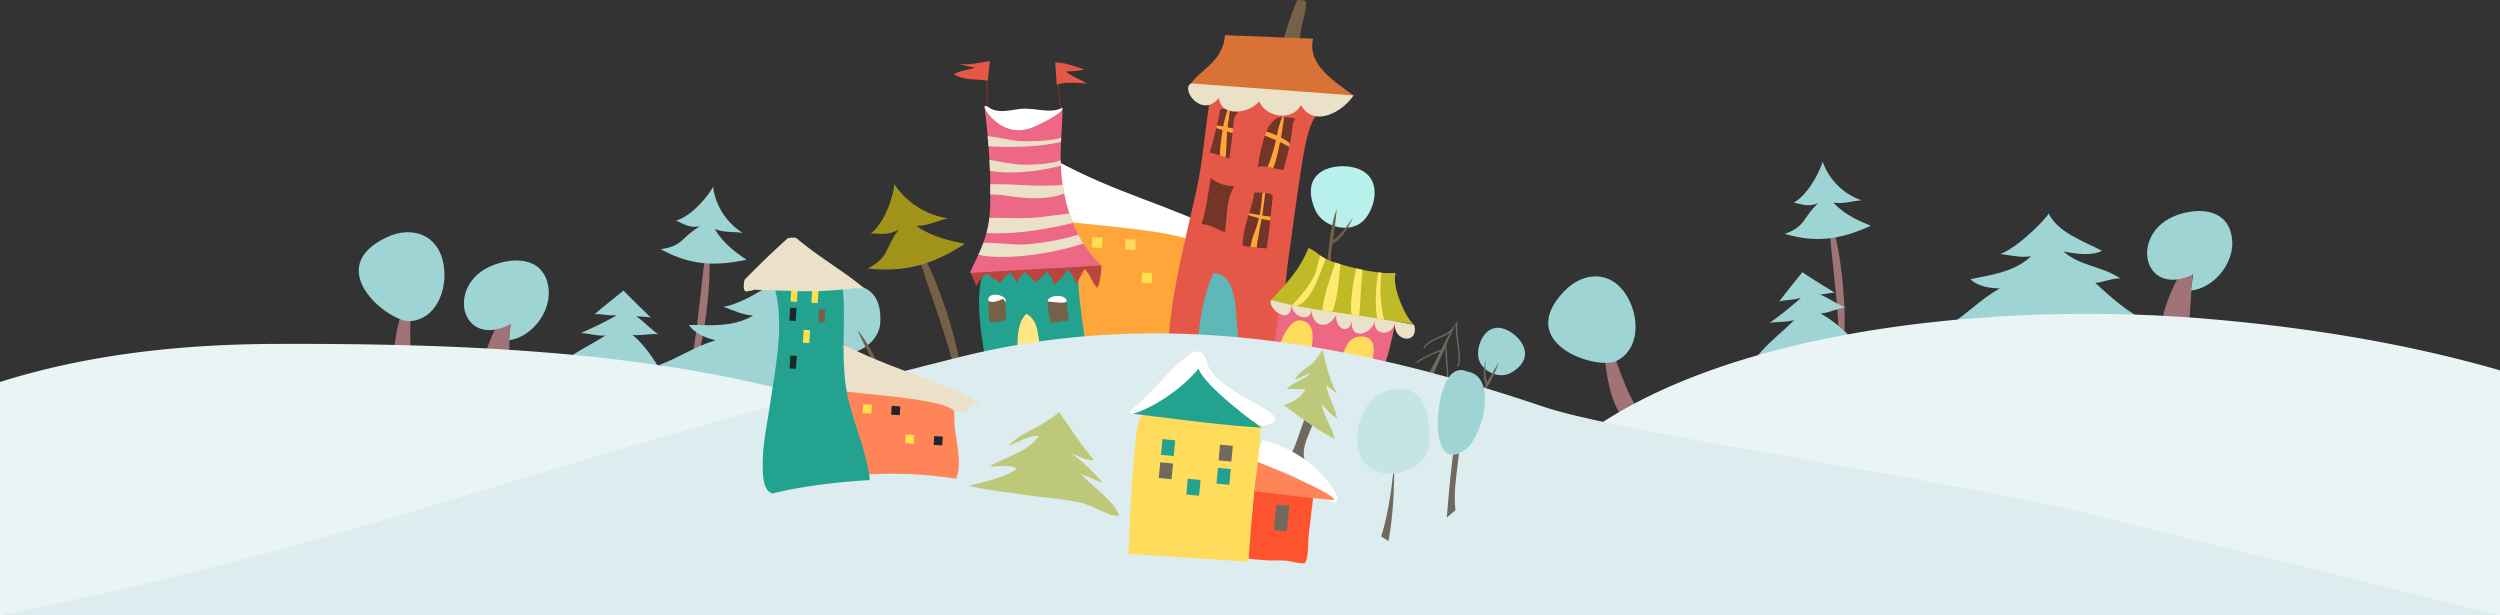 <?xml version="1.0" encoding="UTF-8" standalone="no"?>
<svg
   viewBox="0 0 2000 492.11"
   version="1.1"
   id="svg222"
   sodipodi:docname="community.svg"
   inkscape:version="1.2.2 (732a01da63, 2022-12-09)"
   xmlns:inkscape="http://www.inkscape.org/namespaces/inkscape"
   xmlns:sodipodi="http://sodipodi.sourceforge.net/DTD/sodipodi-0.dtd"
   xmlns="http://www.w3.org/2000/svg"
   xmlns:svg="http://www.w3.org/2000/svg">
  <rect x="0" y="0" width="2000" height="492.11" fill="#333333" stroke="none"/>
  <sodipodi:namedview
     id="namedview224"
     pagecolor="#ffffff"
     bordercolor="#000000"
     borderopacity="0.25"
     inkscape:showpageshadow="2"
     inkscape:pageopacity="0.0"
     inkscape:pagecheckerboard="0"
     inkscape:deskcolor="#d1d1d1"
     showgrid="false"
     inkscape:zoom="38.72"
     inkscape:cx="1005.0232"
     inkscape:cy="492.71694"
     inkscape:window-width="1920"
     inkscape:window-height="1009"
     inkscape:window-x="1912"
     inkscape:window-y="-8"
     inkscape:window-maximized="1"
     inkscape:current-layer="svg222" />
  <defs
     id="defs4">
    <style
       id="style2">.cls-1{fill:#a07477;}.cls-2{fill:#9fd4d4;}.cls-3{fill:#ebf4f5;}.cls-4{fill:#b8f1ec;}.cls-5{fill:#766047;}.cls-6{fill:#a1931a;}.cls-7{fill:#ffa63b;}.cls-8{fill:#fff;}.cls-9{fill:#ffe04c;}.cls-10{fill:#ffdc5c;}.cls-11{fill:#e55747;}.cls-12{fill:#733527;}.cls-13{fill:#5fb7b7;}.cls-14{fill:#d97236;}.cls-15{fill:#ebe1c9;}.cls-16{fill:#ec6884;}.cls-17{fill:#bfba26;}.cls-18{fill:#ffea70;}.cls-19{fill:#706a5e;}.cls-20{fill:#23a38f;}.cls-21{fill:#ffe680;}.cls-22{fill:#ba443e;}.cls-23{fill:#ddecee;}.cls-24{fill:#bdc87b;}.cls-25{fill:#ff5330;}.cls-26{fill:#ff8559;}.cls-27{fill:#1c2829;}.cls-28{fill:#c5e5e5;}</style>
  </defs>
  <title
     id="title6">community</title>
  <g
     id="Layer_2"
     data-name="Layer 2"
     transform="matrix(1,0,0,1.003,0,-3.7216619e-5)">
    <g
       id="Layer_1-2"
       data-name="Layer 1">
      <path
         class="cls-1"
         d="m 567,200.56 c -5.06,-9.45 -6.85,73.61 -19.54,110 16,-15.43 24.68,-107.55 18,-113.32 z"
         id="path8" />
      <path
         class="cls-2"
         d="m 540.84,176 c 7.09,2.81 9.19,5.63 18.93,4.64 -15,8.85 -13.34,15.66 -31.2,18.1 23.39,12.82 43.09,13.82 68.66,8.41 -9.71,-6.41 -19.4,-14.08 -25.35,-24.49 8,3.11 14.11,1.89 22.3,3.11 a 51.07,51.07 0 0 1 -23.72,-37 c -0.27,1.92 -14.37,22.64 -29.62,27.23 z"
         id="path10" />
      <path
         class="cls-2"
         d="m 578.82,244.71 c 8,2.85 15.25,6.48 23.6,7 -16.48,9.88 -36.34,7.37 -51.29,7.48 4.42,6.89 14.75,10.86 21.43,12.12 C 554.92,276.8 544.9,284.48 527.65,291 578,316.13 628.39,319 682.11,321.55 669.18,314 656.48,295.3 648,283.44 c 6,1.14 14,-0.86 20.35,0.91 -11.59,-12.54 -29.37,-16.48 -39.75,-30.75 9.82,4.08 20.81,8.41 30.2,6.06 -13.29,-11.28 -31,-21.32 -35.57,-38.73 3.72,-0.11 -27.19,21.21 -44.39,23.78 z"
         id="path12" />
      <path
         class="cls-2"
         d="m 475.88,250.54 c 5.76,-0.16 11.5,1.49 17.56,0.87 a 262.32,262.32 0 0 1 -28.92,14.23 c 6.07,0.16 13,2.42 19.78,2 -14.45,9.24 -30.45,15.91 -42.51,28.61 31.61,-0.81 58.16,2.83 89.7,5.46 -5.5,-11.52 -15.15,-26.09 -25.55,-34.65 6.34,0.92 14.65,-1.19 20.86,-0.44 -6,-3.7 -12.7,-11.15 -18,-14.47 2.81,0.47 8.07,0.37 11.88,1.1 -8.94,-8.52 -23.83,-23.11 -21.69,-21.62 0,0 -17.84,14.18 -23.14,18.89 z"
         id="path14" />
      <path
         class="cls-1"
         d="m 317.11,299.32 c -6.44,-17.77 4,-57.24 14.32,-76.12 -4.16,14.26 -4.56,74.16 0.12,71.79 z"
         id="path16" />
      <path
         class="cls-2"
         d="m 328.12,256.13 c 20.1,-1.26 30.58,-24.44 26.66,-45.85 -4.27,-23.23 -25.32,-30.44 -45.28,-21.1 -52.65,24.65 1.28,68 18.62,66.95 z"
         id="path18" />
      <path
         class="cls-1"
         d="m 384.64,300.22 c 1.42,-20.81 14.27,-44.35 24.28,-62.27 -1.39,21.7 -1.75,65.46 -2.76,62 z"
         id="path20" />
      <path
         class="cls-2"
         d="m 407.4,271.33 c 19,-2.41 37.3,-26.12 30,-47.77 -6.33,-18.83 -28,-18.05 -43.45,-11.87 -38.1,15.25 -25.2,67.51 14.47,46.86 z"
         id="path22" />
      <path
         class="cls-1"
         d="m 1465.78,180.1 c -7,-8.14 9.11,73.37 4.51,111.59 12.33,-18.52 1,-110.35 -6.71,-114.56 z"
         id="path24" />
      <path
         class="cls-2"
         d="m 1435,161.69 c 7.53,1.23 10.18,3.53 19.49,0.48 -12.71,11.85 -9.67,18.16 -26.59,24.38 25.6,7.49 45.05,4.24 68.86,-6.53 -10.85,-4.17 -22,-9.58 -30,-18.48 8.44,1.33 14.19,-1.18 22.45,-1.74 A 51.08,51.08 0 0 1 1458,128.75 c 0.15,1.93 -9.18,25.19 -23.09,32.94 z"
         id="path26" />
      <path
         class="cls-2"
         d="m 1600.3,202.6 c 8.44,1.07 16.28,3.06 24.56,1.82 -14,13.18 -33.91,15 -48.49,18.31 5.79,5.78 16.73,7.44 23.54,7.24 -16.06,9.15 -24.2,18.79 -39.65,28.86 54.54,13.71 104.38,5.66 157.41,-3.34 -14.24,-4.55 -30.67,-20.14 -41.51,-29.9 6.08,-0.16 13.48,-3.84 20.07,-3.48 -14,-9.75 -32.22,-9.79 -45.42,-21.5 10.47,1.88 22.13,3.75 30.79,-0.56 -15.4,-8.17 -34.86,-14.17 -43,-30.2 3.61,-0.9 -22,26.55 -38.25,32.75 z"
         id="path28" />
      <path
         class="cls-2"
         d="m 1423.45,240.41 c 5.59,-1.39 11.55,-1 17.33,-2.92 a 260.64,260.64 0 0 1 -25.19,20.1 c 6,-1.14 13.18,-0.41 19.76,-2.27 -12.14,12.13 -26.34,22.07 -35.38,37.07 30.7,-7.57 57.41,-9.72 88.77,-13.92 -7.84,-10.07 -20.39,-22.23 -32.38,-28.36 6.38,-0.45 14.05,-4.3 20.28,-4.91 -6.7,-2.31 -14.8,-8.16 -20.66,-10.27 2.84,-0.14 8,-1.37 11.83,-1.47 -10.55,-6.4 -28.23,-17.46 -25.82,-16.46 0,0 -14.37,17.67 -18.54,23.41 z"
         id="path30" />
      <path
         class="cls-1"
         d="m 1297.89,332.35 c -12.36,-14.3 -16.7,-54.9 -13.8,-76.22 1.21,14.81 22.21,70.9 25.74,67 z"
         id="path32" />
      <path
         class="cls-2"
         d="m 1292.75,288.07 c 18.33,-8.35 19.85,-33.74 8.54,-52.33 -12.28,-20.19 -34.51,-19.41 -49.83,-3.55 -40.38,41.82 25.48,63.09 41.29,55.88 z"
         id="path34" />
      <path
         class="cls-1"
         d="m 1729.19,259.76 c 2.12,-20.75 15.75,-43.84 26.36,-61.41 -2.12,21.63 -4,65.36 -4.84,61.91 z"
         id="path36" />
      <path
         class="cls-2"
         d="m 1752.91,231.66 c 19.07,-1.77 38.16,-24.85 31.61,-46.74 -5.69,-19 -27.39,-19 -43,-13.32 -38.59,14 -27.46,66.62 12.89,47.32 z"
         id="path38" />
      <path
         class="cls-3"
         d="M 2000,295.39 V 490.8 h -550.23 a 245.9,245.9 0 0 0 -43,-12.42 c -40.47,-7.4 -186,-41.8 -184.5,-81.65 l -2.5,-5.28 c 16.76,-21 38,-39.2 62.67,-54.94 q 6.26,-4 12.79,-7.77 6.09,-3.54 12.42,-6.88 c 29.72,-15.72 63.17,-28.47 98.84,-38.6 20.84,-5.93 42.45,-11 64.5,-15.17 1.49,-0.3 3,-0.58 4.48,-0.85 0.92,-0.18 1.83,-0.35 2.75,-0.5 28.74,-5.25 58.18,-9.12 87.64,-11.78 a 1173.11,1173.11 0 0 1 142,-4 q 11.41,0.34 22.57,0.94 10.74,0.56 21.2,1.3 c 5,0.35 10,0.75 14.89,1.16 80.68,6.91 159.14,19.64 233.48,41.03 z"
         id="path40" />
      <path
         class="cls-3"
         d="m 902.44,492.11 -22.79,-1.31 -38.17,-2.2 c -3.34,0.68 -6.52,1.42 -9.56,2.2 H 0 V 304.67 c 66.53,-20.92 140,-30.06 219.19,-30.35 31.9,-0.12 64.19,0.05 96.57,0.81 q 6.27,0.15 12.55,0.32 30.66,0.85 61.34,2.5 8.87,0.49 17.74,1.07 25.53,1.65 50.9,4 34,3.22 67.44,8.07 c 1,0.14 2,0.29 3,0.45 q 11.52,1.69 22.93,3.64 c 1.21,0.19 2.4,0.4 3.61,0.61 q 31.89,5.51 62.89,12.9 14.4,3.45 28.58,7.38 7.72,2.13 15.35,4.42 v 0 q 2.85,0.84 5.67,1.72 6.54,2 13,4.1 13,4.23 25.64,8.92 c 13.33,4.93 27.06,10.27 40.71,16 q 3.39,1.43 6.76,2.9 6.3,2.75 12.57,5.62 c 13,6 25.61,12.33 37.54,19.15 a 309.1,309.1 0 0 1 27,17.2 185.88,185.88 0 0 1 29.44,25.72 c 19.81,21.9 25.2,46.34 41,68.9 0.39,0.52 0.7,0.95 1.02,1.39 z"
         id="path42" />
      <path
         class="cls-4"
         d="m 1084.84,134.07 c 22.22,6.78 15.43,32.73 5.86,42 -11.18,10.81 -33,5 -38.77,-9.12 -13.18,-31.92 16.89,-37.74 32.91,-32.86 z"
         id="path44" />
      <path
         class="cls-5"
         d="m 1066,194.18 c -0.26,1.68 -0.53,3.37 -0.8,5.06 -1.44,8.92 0.08,29.92 -0.33,36.28 l -5.61,0.65 h -0.12 c 1.06,-8 1.64,-21.49 2.74,-29.25 1.82,-13 2.73,-28.17 7.5,-40.28 -0.7,8.43 -1.74,16.67 -3,25 4.45,-2.4 12.55,-12.56 15.72,-18.11 -1.64,5.61 -9.3,18.2 -16.11,20.72 z"
         id="path46" />
      <path
         class="cls-2"
         d="m 657.73,234.64 c -20.81,14.32 -4.23,38.73 9.19,45.06 15.67,7.39 36.36,-5.83 37.31,-22.22 2.17,-37.15 -31.49,-33.17 -46.5,-22.84 z"
         id="path48" />
      <path
         class="cls-5"
         d="m 712.58,323.52 c -3.05,-9.27 -7.11,-22.25 -10.5,-28.43 -0.91,-1.65 -1.8,-3.3 -2.69,-4.94 -8,-0.33 -20.69,-10.72 -24.45,-15.94 5.35,4.64 17.55,12.39 23.09,13.4 -4.33,-8.12 -8.44,-16.24 -12.25,-24.67 9.42,10.86 15.92,26.15 22.57,38.89 2.56,4.9 5.77,12.31 8.8,19.06 -1.54,0.86 -3.06,1.73 -4.57,2.63 z"
         id="path50" />
      <path
         class="cls-5"
         d="m 767.6,288 q -2.33,0.45 -4.62,1 c -0.27,0.05 -0.53,0.12 -0.8,0.18 -11.19,-42 -33,-93.24 -26.1,-89.12 8.75,11.16 25.53,55.6 31.52,88 z"
         id="path52" />
      <path
         class="cls-5"
         d="m 735.93,199.81 -2.75,-2.36 a 6.85,6.85 0 0 1 2.75,2.36 z"
         id="path54" />
      <path
         class="cls-6"
         d="m 696.57,186.22 c 9,-0.08 12.56,1.89 22.54,-3.1 -11.82,15 -6.82,21.25 -24.83,31.06 31.25,3.27 52.87,-3.82 77.72,-19.78 -13.48,-2.46 -27.55,-6.2 -38.92,-14.23 10,-0.15 16,-3.9 25.42,-6 a 62.85,62.85 0 0 1 -43.17,-27.51 c 0.62,2 -4.59,28.71 -18.76,39.6 z"
         id="path56" />
      <path
         class="cls-7"
         d="m 926.64,276.64 c -17.47,-0.83 -80,-5.1 -64,6.22 -1,-19.72 -24.67,-124.3 -24.67,-124.3 25.49,11 60.81,6.29 89.11,12.5 39.21,8.61 30.12,14.1 32.63,40.59 1,10.07 7,33.71 1.13,47 -13.62,-2.22 -20.37,18.61 -34.15,18 z"
         id="path58" />
      <path
         class="cls-8"
         d="m 843.78,127.43 c 51.09,27.81 87.26,34.15 139.93,60.45 -22,4.05 -0.78,9 -24.68,8.09 -5.28,-11.67 -88.9,-16.32 -107.1,-19.45 -2,-0.35 -8.15,-49.09 -8.15,-49.09 z"
         id="path60" />
      <polygon
         class="cls-9"
         points="874.03,189.16 882.1,189.63 881.59,197.8 873.52,197.33 "
         id="polygon62" />
      <polygon
         class="cls-10"
         points="900.62,190.71 908.69,191.18 908.17,199.35 900.1,198.88 "
         id="polygon64" />
      <polygon
         class="cls-9"
         points="913.73,217.36 921.8,217.83 921.29,226 913.22,225.53 "
         id="polygon66" />
      <path
         class="cls-11"
         d="m 1054.47,90.83 c -9,6.42 -12.91,40.54 -15,53.7 -3.18,19.62 -5.44,39.36 -8.3,58.89 -3.62,24.73 -4.53,50 -8.67,74.6 -29,-1.62 -58.63,-3.65 -87.41,-8.43 2,-36.45 13.7,-80.59 21.66,-115.93 5.93,-26.34 7.48,-53.23 12,-79.88 17,1.06 35,5.2 52.31,7.2 10.47,1.21 26.07,-1.1 34.17,3.86 z"
         id="path68" />
      <path
         class="cls-5"
         d="m 1040.16,30.45 c 0.16,-10.3 5,-19.24 4.62,-29.58 a 17.79,17.79 0 0 0 -7,-0.79 c -4.84,11.75 -9.35,24.16 -12,36.33 z"
         id="path70" />
      <path
         class="cls-12"
         d="m 985.29,152.76 c -4.44,9.84 -3.59,22 -5.41,32.51 -5.68,-2.14 -11.77,-6.12 -18.55,-6.65 3.83,-11.9 5.06,-24.15 7.24,-36.73 4.9,4.37 11.9,6.54 18.73,6.55 z"
         id="path72" />
      <path
         class="cls-13"
         d="M 991.39,273.22 C 987.46,261 993.3,217.43 970.6,218 c -7.15,16 -9.94,32.54 -12,50 z"
         id="path74" />
      <path
         class="cls-12"
         d="m 976.3,86.77 c -0.79,4.55 -1.71,9 -2.73,13.29 -0.16,0.7 -0.33,1.39 -0.5,2.08 -1.6,6.57 -3.41,13 -5.31,19.63 a 62.58,62.58 0 0 1 8,2.11 c 1.58,0.51 3.13,1.05 4.64,1.6 l 3,1.1 c 1.09,-6.71 1.87,-13.56 2.6,-20.41 0.14,-1.24 0.27,-2.49 0.4,-3.73 0.31,-2.86 0.61,-5.73 0.93,-8.57 L 991,88.21 a 44.08,44.08 0 0 0 -7.31,-1 l -1.51,-0.1 c -2,-0.12 -4,-0.19 -6,-0.3 z"
         id="path76" />
      <path
         class="cls-7"
         d="m 978.56,100.86 c -1.66,-0.28 -3.32,-0.55 -5,-0.8 -0.17,0.7 -0.33,1.39 -0.5,2.08 1.66,0.56 3.31,1.09 5,1.61 a 191.44,191.44 0 0 0 -2.24,20.13 c 1.58,0.51 3.13,1.06 4.64,1.6 0.62,-6.41 0.88,-13.16 1.16,-19.55 0,-0.35 0,-0.7 0.06,-1.06 1.48,0.44 3,0.88 4.42,1.3 0.14,-1.24 0.27,-2.48 0.4,-3.73 -1.49,-0.34 -3,-0.65 -4.47,-0.94 0.61,-4.67 1.63,-9.67 1.76,-14.33 l -1.51,-0.1 a 91.35,91.35 0 0 0 -3.69,13.79 z"
         id="path78" />
      <path
         class="cls-14"
         d="m 1050.54,30.86 c -5.3,20.68 17.68,34.48 32.3,45.28 -13.75,13.77 -59.14,5.74 -78,4.53 -19.42,-1.25 -35.38,-2.35 -53.48,-9.69 1.16,-12.07 27.28,-19.05 28.58,-42.93 24.89,1 70.64,2.81 70.64,2.81 z"
         id="path80" />
      <path
         class="cls-15"
         d="m 1082.84,76.14 c -8.72,13.09 -31.62,26.08 -42.08,7.68 -6.87,13.13 -28,10 -33.43,-3 -7.83,10 -30.87,12.87 -32.13,-2.89 -13.2,17.12 -31.27,-6.67 -22.32,-11.4 z"
         id="path82" />
      <path
         class="cls-12"
         d="m 1003.6,153.54 a 132.64,132.64 0 0 1 -4.33,16.58 c -0.14,0.47 -0.29,0.94 -0.42,1.41 -2.57,8.4 -5,16.88 -4.57,24.47 2,0.32 4.06,0.63 6.12,0.9 1.69,0.22 3.39,0.42 5.09,0.6 2.61,0.27 5.23,0.49 7.81,0.64 1.27,-7.34 2.15,-14.81 2.93,-22.31 0.1,-1 0.21,-2 0.3,-3 0.57,-5.48 1.09,-11 1.71,-16.38 l -1.33,-1.67 a 22,22 0 0 0 -4.78,-0.9 c -0.67,-0.07 -1.35,-0.12 -2,-0.15 -2.29,-0.12 -4.58,-0.12 -6.5,-0.22 z"
         id="path84" />
      <path
         class="cls-7"
         d="m 999.27,170.12 c -0.14,0.47 -0.28,0.94 -0.43,1.41 2.79,1 5.51,1.81 8.29,2.5 a 80.71,80.71 0 0 1 -3.77,11.95 59,59 0 0 0 -3,10.92 c 1.69,0.22 3.39,0.42 5.09,0.6 0.14,-4.24 1.37,-9 1.9,-12.6 0.51,-3.46 1.31,-6.92 2,-10.36 2.22,0.49 4.49,0.91 6.89,1.29 0.1,-1 0.21,-2 0.31,-3 -2.27,-0.3 -4.51,-0.62 -6.74,-1 0.11,-0.69 0.21,-1.38 0.29,-2.07 0.62,-5.26 1.58,-10.57 2,-15.92 -0.67,-0.07 -1.35,-0.12 -2,-0.15 -0.81,5.81 -1.11,12 -2.29,17.35 0,0.15 -0.07,0.31 -0.11,0.46 q -4.23,-0.66 -8.43,-1.45 z"
         id="path86" />
      <path
         class="cls-12"
         d="m 1015.87,99.63 a 23.79,23.79 0 0 0 -2.77,5.3 c -0.41,1 -0.81,2.1 -1.2,3.25 a 138.15,138.15 0 0 0 -5.59,25.08 18,18 0 0 1 7.87,-0.13 c 1.41,0.23 2.84,0.56 4.28,0.9 a 48.88,48.88 0 0 0 8.33,1.48 c 1.7,-6 3.31,-12.17 4.63,-18.4 0.15,-0.68 0.29,-1.37 0.42,-2 a 141.88,141.88 0 0 0 2.37,-16.39 l 2,-4.32 c -3.85,-0.42 -6.69,-0.91 -9,-1.06 -0.48,0 -0.94,0 -1.38,0 -3.74,0 -6.16,1.37 -10,6.38 z"
         id="path88" />
      <path
         class="cls-7"
         d="m 1021.54,108.11 a 74.78,74.78 0 0 0 -8.44,-3.18 l -1.2,3.25 c 3,1.16 5.93,2.36 8.85,3.65 -0.11,0.55 -0.24,1.09 -0.36,1.6 a 133.93,133.93 0 0 1 -6.21,19.7 c 1.41,0.23 2.84,0.56 4.28,0.9 1.63,-3 3.8,-11.79 5.59,-20.7 2.47,1.16 4.93,2.41 7.37,3.78 0.15,-0.68 0.29,-1.37 0.42,-2 l -0.82,-1.59 a 53.62,53.62 0 0 0 -6.26,-3.8 c 1.22,-6.52 2.17,-12.73 2.46,-16.38 -0.49,0 -0.94,0 -1.38,0 -2,4.22 -3.26,9.84 -4.3,14.86 z"
         id="path90" />
      <path
         class="cls-16"
         d="m 1026.63,238.61 c -3.73,3.32 -6.25,29.77 -7,34.56 l 4.52,1.15 q 12.35,3.17 24.49,6.5 12,3.26 23.87,6.56 l 3,0.81 c 3.24,0.9 11.49,4.11 18.57,5.9 4.55,1.15 8.62,1.72 10.57,0.7 5.45,-2.83 10.93,-35.5 12.27,-40.64 0,0 -84.5,-20.68 -90.25,-15.54 z"
         id="path92" />
      <path
         class="cls-15"
         d="m 1131.32,259 c 4.33,15.91 -17,14.34 -15.43,-1.9 -1.67,12.33 -19.31,10.23 -15.56,-2.09 -2.9,12.2 -20.66,16.83 -18.73,1 -2.63,12.48 -14.58,4.89 -12.38,-5.12 -7,12.87 -19.83,10 -20.1,-4.74 1.08,11.83 -17.16,7.46 -16,-5.47 1.25,24.13 -24.61,0.9 -14.09,-2.59 z"
         id="path94" />
      <path
         class="cls-17"
         d="m 1046.7,197.85 c -6.91,17.45 -17.76,28.39 -29.86,41.4 5.59,1.55 11.22,2.89 16.89,4.07 1,0.22 2,0.43 3.07,0.63 v 0 c 7,1.39 14,2.56 21.12,3.63 q 3.88,0.6 7.8,1.15 c 5.19,0.74 10.39,1.46 15.6,2.19 l 6,0.86 c 4.81,0.69 9.63,1.42 14.43,2.21 1.82,0.3 3.64,0.62 5.46,0.94 8.22,1.46 16,2 24.1,4.1 -6.78,-4.81 -18.47,-31.78 -14.62,-41.34 a 60.85,60.85 0 0 1 -11.44,-0.16 c -0.87,-0.08 -1.74,-0.17 -2.64,-0.28 -4,-0.47 -8.27,-1.18 -12.54,-2.05 -1.72,-0.34 -3.44,-0.71 -5.14,-1.11 -4.38,-1 -8.66,-2.15 -12.57,-3.33 -1.44,-0.44 -2.83,-0.88 -4.15,-1.33 -2.29,-0.76 -4.39,-1.53 -6.23,-2.28 -0.48,-0.2 -0.94,-0.41 -1.4,-0.64 a 31.54,31.54 0 0 1 -4.39,-2.77 c -3.11,-2.26 -6,-4.73 -9.5,-5.89 z"
         id="path96" />
      <path
         class="cls-18"
         d="m 1102.63,217.25 c -1.81,9.38 -3.12,25.7 -0.87,36.74 1.82,0.3 3.64,0.62 5.46,0.94 -2.86,-11.88 -3.7,-26.18 -2,-37.4 -0.87,-0.08 -1.74,-0.17 -2.63,-0.28 z"
         id="path98" />
      <path
         class="cls-18"
         d="m 1084.94,214.09 c -2.15,10.11 -5.28,26.33 -3.62,36.83 l 6,0.85 c 1.33,-11.87 1.18,-24.2 2.75,-36.57 -1.72,-0.34 -3.44,-0.71 -5.14,-1.11 z"
         id="path100" />
      <path
         class="cls-18"
         d="m 1068.22,209.43 c -3.59,11.31 -9.79,27.72 -10.3,38.15 q 3.88,0.6 7.8,1.15 c 4.82,-10.45 5.25,-26.84 6.65,-38 -1.44,-0.44 -2.83,-0.88 -4.15,-1.33 z"
         id="path102" />
      <path
         class="cls-18"
         d="m 1056.2,203.74 c -2,6 -2.83,12.6 -5.83,18.14 -4.18,7.7 -10.52,15.2 -16.64,21.44 1,0.22 2,0.43 3.07,0.63 v 0 c 11.89,-2 18.73,-24.94 23.79,-37.44 a 31.54,31.54 0 0 1 -4.39,-2.77 z"
         id="path104" />
      <path
         class="cls-10"
         d="m 1072.51,287.38 3,0.81 c 3.24,0.9 11.49,4.11 18.57,5.9 l 2.26,0.37 c 1.94,-9.18 7.51,-25.85 -7.43,-26.13 -10.68,-0.2 -13.39,11.08 -16.36,19.05 z"
         id="path106" />
      <path
         class="cls-10"
         d="m 1024.15,274.32 q 12.35,3.17 24.49,6.5 c 1.85,-8.89 4.33,-24.36 -8.82,-25.34 -6.53,-0.48 -13.36,11.08 -15.67,18.84 z"
         id="path108" />
      <path
         class="cls-19"
         d="m 1137.94,311.92 -4,-3.09 c 6.58,-5 12.39,-16.67 18.23,-28.44 a 76.13,76.13 0 0 0 -18.62,9.21 l -0.6,-0.88 a 76,76 0 0 1 19.88,-9.65 c 2.46,-5 4.94,-9.89 7.49,-14.31 -2.9,2.61 -5.95,3.74 -9.1,5 -4.23,1.75 -8.24,3.4 -11.81,8.18 l -0.85,-0.64 c 3.74,-5 8.07,-6.8 12.25,-8.53 4,-1.65 8.26,-3.53 11.75,-7.75 a 58,58 0 0 1 3.56,-5.05 l -0.21,0.38 c -0.44,4.15 0.17,11.4 0.9,17 1.07,8.26 2.08,16.06 -0.42,19.13 l -0.83,-0.67 c 2.21,-2.72 1.18,-10.65 0.19,-18.32 -0.71,-5.52 -1.44,-10.72 -1.08,-14.91 -0.45,0.84 -0.89,1.7 -1.33,2.57 v 0.17 l -0.25,0.33 c -2.11,4.2 -4.08,8.62 -6,13.1 0,2.91 0.35,7.17 0.7,11.68 0.75,9.41 1.52,19.14 -0.18,21.51 l -0.87,-0.62 c 1.47,-2.06 0.65,-12.45 0,-20.81 -0.28,-3.44 -0.54,-6.73 -0.65,-9.42 -5.36,12.5 -10.57,25.25 -17.73,35.1 a 3.21,3.21 0 0 1 -0.41,-0.34 z"
         id="path110" />
      <path
         class="cls-2"
         d="m 1204.46,262.72 c -15.77,-6.33 -23.29,12 -21.84,21.92 1.68,11.53 16.8,18.2 26.34,12.63 21.63,-12.6 6.87,-30 -4.5,-34.55 z"
         id="path112" />
      <path
         class="cls-19"
         d="m 1175,326.52 c 4.07,-5.16 9.83,-12.26 12,-16.46 0.58,-1.12 1.17,-2.23 1.76,-3.34 -2.81,-4.64 -1.68,-15.59 -0.16,-19.64 -0.61,4.73 -0.42,14.45 1.08,17.93 2.94,-5.45 6,-10.77 9.27,-16 -2.58,9.32 -8.74,18.64 -13.4,27.11 -1.79,3.26 -4.75,7.81 -7.41,12 q -1.58,-0.83 -3.18,-1.59 z"
         id="path114" />
      <path
         class="cls-12"
         d="m 845.57,60.73 q 0.52,0.1 1.08,0.18 c 0.17,9.79 1.77,20.65 2.87,28.07 l -1.07,0.16 c -1.11,-7.5 -2.72,-18.49 -2.88,-28.41 z"
         id="path116" />
      <path
         class="cls-11"
         d="m 844.15,49.84 c 7.47,-0.26 19.06,4.18 23.56,5.65 A 86.73,86.73 0 0 1 852.47,57 c 4.73,3.6 11.52,6.57 17.33,9.53 -7.65,-0.18 -18.38,-1.55 -24.38,1.16 z"
         id="path118" />
      <path
         class="cls-20"
         d="m 787.71,282.65 c 8.66,-0.71 17.33,-1.13 26,-1.53 6.61,-0.32 13.21,-0.63 19.81,-1.06 a 275.78,275.78 0 0 0 34.86,-4.2 c -2.06,-21 -6.71,-41.73 -5.63,-62.89 l -73.38,1.64 c -10.92,10.29 -4.42,53.69 -1.65,68 z"
         id="path120" />
      <path
         class="cls-12"
         d="m 789.51,90.81 c 0.08,-2.47 0.21,-5.1 0.34,-7.88 0.56,-11.2 1.19,-23.9 -1.51,-33.77 l -1,0.28 c 2.65,9.71 2,22.31 1.48,33.44 -0.14,2.79 -0.27,5.42 -0.34,7.9 z"
         id="path122" />
      <path
         class="cls-11"
         d="m 791.89,48.63 c -8.08,1.33 -16.2,3.29 -24.19,2.5 4.17,1.2 7.88,2.41 12.35,2.53 -4.4,2.48 -12.12,2.2 -16.88,5.6 7.54,4.82 18.44,3.84 27.09,5 z"
         id="path124" />
      <path
         class="cls-16"
         d="m 776,217.53 c 3.29,1 87.51,-0.77 105,-5.93 a 89.3,89.3 0 0 1 -14.41,-17.43 q -2.16,-3.4 -4,-7 -2.39,-4.55 -4.32,-9.34 -1.5,-3.71 -2.74,-7.52 a 135.68,135.68 0 0 1 -4.16,-16.07 q -0.66,-3.39 -1.19,-6.84 c -0.14,-0.93 -0.27,-1.86 -0.4,-2.79 -0.57,-4.31 -0.92,-8.46 -1.09,-12.49 -0.07,-1.44 -0.11,-2.86 -0.13,-4.27 -0.09,-5.06 0.06,-10 0.29,-14.86 0,-1 0.09,-2 0.15,-3 0.4,-7.89 0.94,-15.73 1,-24 -12.83,5 -21,21.7 -39.76,16.83 -8.35,-2.15 -20.59,-9.86 -22.73,-18.19 1,7.8 1.91,15.77 2.65,23.83 0.25,2.72 0.48,5.46 0.69,8.2 0.27,3.6 0.51,7.23 0.71,10.84 q 0.26,4.37 0.41,8.71 0.21,5.37 0.28,10.7 0.06,4.08 0,8.11 0,6.71 -0.32,13.27 -0.12,2.81 -0.42,5.43 a 78.19,78.19 0 0 1 -2.28,11.92 c -0.73,2.7 -1.59,5.3 -2.54,7.85 -1.21,3.28 -2.58,6.47 -4,9.65 -3,6.55 -3.54,7.14 -6.65,14.33 z"
         id="path126" />
      <path
         class="cls-15"
         d="m 790.82,116.71 c 19.17,1.06 44.26,0.3 58,-3.69 0,-1 0.09,-2 0.15,-3 -11.53,3 -27.22,2.82 -34.13,2.45 -3.87,-0.2 -14.46,-2.58 -24.74,-4 0.25,2.73 0.48,5.47 0.69,8.2 z"
         id="path128" />
      <path
         class="cls-15"
         d="m 791.94,136.27 c 18.14,3 39.22,0.38 56.75,-4.12 -0.07,-1.44 -0.11,-2.86 -0.13,-4.27 a 43,43 0 0 1 -5.7,1.62 119.07,119.07 0 0 1 -24,1.84 c -8.35,-0.1 -17.88,-2.33 -27.32,-3.77 q 0.26,4.35 0.41,8.7 z"
         id="path130" />
      <path
         class="cls-15"
         d="m 792.26,155.08 c 4.21,0.2 8.27,0.28 11.26,0.77 13.55,2.2 33.42,4.39 47.85,-1.58 q -0.66,-3.39 -1.19,-6.84 c -19.27,2 -38.54,-1 -58,-0.46 q 0.06,4.08 0,8.11 z"
         id="path132" />
      <path
         class="cls-15"
         d="m 789.24,185.7 c 20.7,1.92 51.14,-3.43 69,-7.84 q -1.5,-3.71 -2.74,-7.52 c -10.59,1 -22.54,3.22 -32.33,3.52 -10.79,0.33 -21.19,-0.24 -31.68,-0.08 a 78.19,78.19 0 0 1 -2.28,11.92 z"
         id="path134" />
      <path
         class="cls-15"
         d="m 782.66,203.2 c 22.11,5 61.87,-1.44 84,-9 q -2.16,-3.4 -4,-7 a 208.58,208.58 0 0 1 -42.07,7.74 c -7.48,0.64 -21.92,-1.31 -33.82,-1.39 -1.22,3.28 -2.58,6.47 -4,9.65 z"
         id="path136" />
      <path
         class="cls-5"
         d="m 853.11,240.57 c 0.78,4.94 1.4,10 1.81,14.91 -4.77,0.86 -9.77,1.53 -14.59,2 -1.07,-5.7 -1.87,-11.62 -2.36,-17.38 a 91.22,91.22 0 0 0 13.59,-0.67 z"
         id="path138" />
      <path
         class="cls-5"
         d="m 804.9,255.23 a 44.51,44.51 0 0 1 -13.22,1.8 c -1.42,-6.59 -0.43,-12.17 -1.18,-18.85 a 50.37,50.37 0 0 1 13.77,0.69 c 0,0 0.38,12.78 0.63,16.36 z"
         id="path140" />
      <path
         class="cls-21"
         d="m 813.7,281.12 c 6.61,-0.32 13.21,-0.63 19.81,-1.06 -4.39,-9.07 -0.65,-23.18 -12.37,-29.76 -8,7.11 -6.77,21 -7.44,30.82 z"
         id="path142" />
      <path
         class="cls-22"
         d="m 881.25,211.75 c -0.61,5.89 -0.72,12.35 -3.37,17.8 -4.44,-4.14 -5.49,-10.82 -10.32,-14.84 -2.33,4 -4.64,8.89 -6.92,12.16 -1.44,-5.29 -3,-8.6 -6.81,-11.71 -3.28,5.11 -6,9.57 -11.15,11.65 -0.78,-4.62 -2.43,-7.25 -5.31,-10.46 a 29,29 0 0 1 -9.9,9.15 c -0.82,-4.63 -4.75,-4.24 -7,-8.5 -4,3 -4.22,3.85 -7.07,8.26 -2.87,-6 -6.74,-9.06 -6,-7.83 -2.63,3.41 -5.33,5.15 -8,8.66 -2.17,-3.85 -7.33,-3.8 -9.49,-8.31 A 36.09,36.09 0 0 0 781,228.12 c 0,0 -3.6,-9.21 -4.81,-10.44 z"
         id="path144" />
      <path
         class="cls-8"
         d="m 797.36,97.48 c -3.94,-3.13 -8.86,-8 -9.88,-12.79 h 2.29 c 8.72,7.39 20.17,2 30.26,2 10.32,-0.05 20.76,3.9 29.86,-0.68 1.33,4 -18.45,13.28 -22.86,15.26 a 28.29,28.29 0 0 1 -29.67,-3.78 z"
         id="path146" />
      <path
         class="cls-8"
         d="m 838.12,240.45 c 0,-5.3 14,-6.23 15.19,-0.79 0.77,3.44 -12.37,0.86 -15.19,0.79 z"
         id="path148" />
      <path
         class="cls-8"
         d="m 804.34,241.05 c 3.12,-5.39 -14.86,-9.64 -13.69,-1.23 2.94,2.47 8.55,0 12,-1.55 z"
         id="path150" />
      <path
         class="cls-23"
         d="m 901.51,490.8 c 0.3,0.44 0.61,0.87 0.93,1.31 L 879.65,490.8 H 0 C 247.39,441.15 365,393.15 615.71,324.53 q 10.44,-2.86 21.21,-5.76 l 9.84,-2.66 17.7,-4.73 4.27,-1.13 2.13,-0.57 5.92,-1.56 q 9.57,-2.52 19.38,-5.07 l 8.55,-2.23 2.75,-0.71 q 8.16,-2.12 16.48,-4.24 18.28,-4.68 37.49,-9.5 L 767,285 c 0.31,-0.09 0.64,-0.16 1,-0.24 q 9.66,-2.42 19.29,-4.49 13.37,-2.89 26.7,-5.17 8.7,-1.5 17.39,-2.73 14.74,-2.12 29.42,-3.49 c 2.25,-0.22 4.5,-0.43 6.75,-0.6 A 665.4,665.4 0 0 1 935.28,266 q 4.69,0.06 9.39,0.2 7,0.23 14.09,0.57 15.9,0.78 31.76,2.25 14.64,1.34 29.24,3.23 l 3.53,0.47 1.31,0.17 q 12.44,1.68 24.84,3.72 12.68,2.08 25.32,4.53 11.71,2.27 23.42,4.83 5.16,1.13 10.34,2.3 17.51,4 35,8.61 l 3.36,0.89 c 3.57,1 7.12,1.91 10.68,2.89 l 1.07,0.3 0.31,0.08 q 14,3.88 28,8.08 c 0.18,0.06 0.37,0.13 0.56,0.18 l 1.71,0.51 q 22.59,6.84 45.17,14.46 c 11.1,3.73 27.64,7.83 48.12,12.23 93.89,20.18 270.24,46.54 380.39,71.22 L 2000,490.8 Z"
         id="path152" />
      <path
         class="cls-19"
         d="m 1044.41,368.24 c -7.05,-14.84 14.65,-35.34 7.54,-49 -10.83,13.5 -12.46,33.87 -21.64,47.16 z"
         id="path154" />
      <path
         class="cls-24"
         d="m 1043.32,335.1 c -5.57,-4 -11,-8.05 -16.07,-11.91 7.25,-2.61 13.55,-5.8 17.12,-12.66 -5,-0.26 -10.11,-0.06 -15,-0.38 4.87,-4.95 13.67,-7.49 19.44,-12.46 -4.22,1 -8.49,3.34 -12.62,5.24 2.21,-6.17 9.42,-9 14.14,-13.51 2.07,-2 5.8,-7.7 7.85,-10 2.66,11.64 5.62,24.48 11.57,34.47 -2.64,-2.16 -6.19,-4.22 -8.86,-6.67 1.78,8.85 6.84,17.16 8.74,26.29 -4.41,-1.82 -8.34,-7.26 -12.25,-11.2 1.59,9.55 8,18.08 10.27,27.58 a 142,142 0 0 1 -17.84,-10.32 c -2.16,-1.44 -4.31,-2.93 -6.44,-4.44 z"
         id="path156" />
      <path
         class="cls-8"
         d="m 1049.62,370.73 c 4.36,3.46 27,27.08 18.28,29.83 -6.1,1.91 -26.86,-18 -32.32,-20.85 -10.12,-5.2 -22.51,-7.2 -32.17,-11.69 l 6.58,-17.13 a 105.3,105.3 0 0 1 39.63,19.84 z"
         id="path158" />
      <path
         class="cls-25"
         d="m 1050.83,393.8 c -1.22,12 -2.94,23.81 -4.09,35.89 -0.3,3.14 0,17.61 -3.12,19.42 -1.82,1 -12.1,-1.77 -14.63,-1.92 -5.18,-0.31 -10.3,0 -15.5,-0.27 -6.09,-0.35 -12.36,-1.05 -18.39,-1.82 0.15,-11.62 5.24,-22.83 6.49,-34.39 0.93,-8.64 1.21,-17.48 2.59,-26 6.88,0.75 14.21,3.17 21.24,4.34 9.23,1.53 20.44,1.42 29.16,4.54 a 6.65,6.65 0 0 1 -3.16,0.91 z"
         id="path160" />
      <path
         class="cls-26"
         d="m 966.33,388.54 c 13.47,-0.79 69.49,7.9 101,10.4 1.73,-6.71 -88.25,-41.31 -91,-42.55 a 77,77 0 0 0 -9.91,32.15 z"
         id="path162" />
      <polygon
         class="cls-19"
         points="1031.44,403.42 1021.22,402.44 1018.98,422.8 1029.49,423.8 "
         id="polygon164" />
      <path
         class="cls-10"
         d="m 1010,325.38 c -1.78,18.6 -2.56,37.56 -5.36,56 C 1002.53,395 998.7,448 998.7,448 l -95.93,-6.21 c 0,0 3.32,-96.23 9.13,-108.16 8.9,-18.28 69,-7.24 93.76,-6.58 q 0.23,3.17 -5.77,1.81 z"
         id="path166" />
      <path
         class="cls-8"
         d="m 903.86,327.92 c 26.87,-21.32 54.65,-65.2 61.3,-40 6.77,25.59 61.62,38.4 54.12,48.25 -1.44,1.89 -6.06,3 -12.67,3.63 a 6.91,6.91 0 0 0 -5.73,-4.37 c -6.15,-0.58 -12.33,-0.76 -18.51,-0.76 a 6.89,6.89 0 0 0 -3.43,-1.34 c -11.68,-1.12 -23.31,-2.71 -35,-3.41 a 170.37,170.37 0 0 0 -19.57,-0.13 72.45,72.45 0 0 0 -11.56,1.42 l -3.14,-0.54 c -1.23,-0.2 -2.44,-0.38 -3.67,-0.47 -2.11,-0.82 -2.94,-1.58 -2.11,-2.24 z"
         id="path168" />
      <rect
         class="cls-19"
         x="974.35"
         y="356.3"
         width="12.59"
         height="10.27"
         transform="rotate(-84.55,980.592,361.462)"
         id="rect170" />
      <rect
         class="cls-20"
         x="928.25"
         y="351.9"
         width="12.59"
         height="10.27"
         transform="rotate(-84.55,934.489,357.058)"
         id="rect172" />
      <rect
         class="cls-19"
         x="926.48"
         y="370.39"
         width="12.59"
         height="10.27"
         transform="rotate(-84.55,932.727,375.547)"
         id="rect174" />
      <rect
         class="cls-20"
         x="948.49"
         y="383.55"
         width="12.6"
         height="10.27"
         transform="rotate(-84.55,954.732,388.702)"
         id="rect176" />
      <rect
         class="cls-20"
         x="972.59"
         y="374.79"
         width="12.59"
         height="10.27"
         transform="rotate(-84.55,978.902,379.916)"
         id="rect178" />
      <path
         class="cls-20"
         d="m 958.86,294.06 c -12.8,15.34 -34.49,30.58 -52.59,36 14.57,1.53 72.51,9.69 103.46,11 -2.61,-0.71 -46.48,-33.38 -50.87,-47 z"
         id="path180" />
      <path
         class="cls-26"
         d="m 729.66,378.27 a 365.44,365.44 0 0 0 -44.89,0.69 l -2.8,0.22 c -0.82,-16.88 -22.29,-82.95 -22.29,-82.95 21.83,9.38 52.06,5.37 76.29,10.69 33.56,7.36 25.78,12.06 27.93,34.74 0.82,8.62 6,28.85 1,40.25 a 313,313 0 0 0 -35.22,-3.64 z"
         id="path182" />
      <path
         class="cls-15"
         d="m 664.7,269.58 c 43.73,23.8 74.7,29.22 119.79,51.73 -18.84,3.47 -0.67,7.72 -21.13,6.93 -4.52,-10 -76.1,-14 -91.68,-16.64 -1.74,-0.3 -7,-42 -7,-42 z"
         id="path184" />
      <polygon
         class="cls-9"
         points="690.6,322.42 697.51,322.82 697.07,329.81 690.16,329.41 "
         id="polygon186" />
      <polygon
         class="cls-27"
         points="713.36,323.74 720.27,324.14 719.83,331.13 712.92,330.73 "
         id="polygon188" />
      <polygon
         class="cls-9"
         points="724.59,346.55 731.5,346.95 731.06,353.95 724.15,353.55 "
         id="polygon190" />
      <polygon
         class="cls-27"
         points="747.35,347.87 754.26,348.27 753.82,355.27 746.91,354.87 "
         id="polygon192" />
      <path
         class="cls-20"
         d="m 686.78,383.53 a 469.64,469.64 0 0 0 -53.13,6.66 q -8,1.55 -15.9,3.41 c -5.32,-2.22 -7.23,-7.49 -7.57,-19.67 -0.49,-17.81 3.32,-34.34 5.83,-51.36 4.29,-29.14 14,-73.84 0,-102.29 a 115.42,115.42 0 0 0 23,3.66 l 19.61,-0.5 a 104.91,104.91 0 0 0 14.49,-2.65 c 4.63,28.78 -0.9,58.24 3.79,88.56 3,19.15 11.19,37.9 15.86,56.79 1.78,7.19 2.88,12.66 3,16.81 q -4.54,0.24 -9.07,0.58 z"
         id="path194" />
      <polygon
         class="cls-9"
         points="633.08,230.14 638.19,230.44 637.54,240.77 632.43,240.47 "
         id="polygon196" />
      <polygon
         class="cls-27"
         points="632.29,283.56 637.4,283.86 636.76,294.19 631.64,293.9 "
         id="polygon198" />
      <polygon
         class="cls-9"
         points="649.73,231.1 654.85,231.4 654.2,241.74 649.08,241.44 "
         id="polygon200" />
      <polygon
         class="cls-5"
         points="655.18,246.72 660.3,247.02 659.65,257.35 654.53,257.06 "
         id="polygon202" />
      <polygon
         class="cls-9"
         points="642.96,263.06 648.07,263.36 647.42,273.7 642.31,273.4 "
         id="polygon204" />
      <polygon
         class="cls-27"
         points="632.12,245.38 637.23,245.68 636.59,256.01 631.47,255.72 "
         id="polygon206" />
      <path
         class="cls-15"
         d="m 630.28,189.94 a 23.82,23.82 0 0 1 6.57,-0.25 c 10.9,9.27 22.8,17.17 34.57,25.32 6.2,4.29 12.35,8.66 18.19,13.44 l 1.27,1.06 a 11.11,11.11 0 0 1 -5.91,0.29 v 0 a 328.65,328.65 0 0 1 -44.86,2.43 c -7.14,-0.17 -28.34,-0.86 -37.12,-1.15 a 6.72,6.72 0 0 1 -4,0.88 c -4.39,2.27 -4.57,-3.23 -3.33,-8.87 11.23,-11.39 22.71,-22.53 34.67,-33.15 z"
         id="path208" />
      <path
         class="cls-24"
         d="m 775.15,387.25 c 10.45,3.37 31.09,5.28 44.52,7.41 15.08,2.39 30.77,3 45.66,6.48 9.91,2.29 19.95,10.44 29.9,10.38 -3,-11.72 -22.24,-23.89 -30.12,-33.18 6,1.41 11.21,5.22 17,6.4 -7.67,-8.36 -16.91,-17.91 -26.34,-23.8 5.7,2.45 13.09,6.53 19.62,6.24 -10,-11.52 -18.87,-25.41 -27.87,-38.19 v -0.64 c -2.09,2.53 -9.44,7.07 -12.5,9 -9.2,5.9 -20.88,9.54 -27.91,18.27 7.35,-2.89 15.94,-8.58 24,-7.79 -9.5,13.28 -26.17,16.24 -39.23,24 6.74,0.55 17,-2 21.81,2.31 -11.58,6.88 -25.47,10.32 -38.56,13.1 z"
         id="path210" />
      <path
         class="cls-19"
         d="m 1110.8,431.47 c 4,-21.33 4.65,-43.15 4.65,-64.86 -1.49,20.05 -4.57,42.48 -10.48,61.37 z"
         id="path212" />
      <path
         class="cls-28"
         d="m 1124.77,311.52 c 16,0.43 18.23,22 18.64,33.48 0.53,15 -2,22.95 -16.31,29.47 -17.38,7.94 -37.39,2 -40.76,-17.5 -4.61,-26.69 16.51,-55.65 44.26,-44.29 z"
         id="path214" />
      <path
         class="cls-19"
         d="m 1164.38,407 c -2.21,-16.44 2.54,-36.82 3.49,-53.6 0.61,-10.76 1.18,-21.34 1.17,-32.23 -6.11,29.55 -9.14,61.89 -11.65,91.65 z"
         id="path216" />
      <path
         class="cls-2"
         d="m 1173.7,296.38 c 24.66,3.21 12.57,51.6 -0.9,61.78 -14.51,11 -20.82,0.62 -22.41,-14.59 -1.56,-14.91 4.26,-63.64 29.13,-43.7 z"
         id="path218" />
    </g>
  </g>
</svg>
